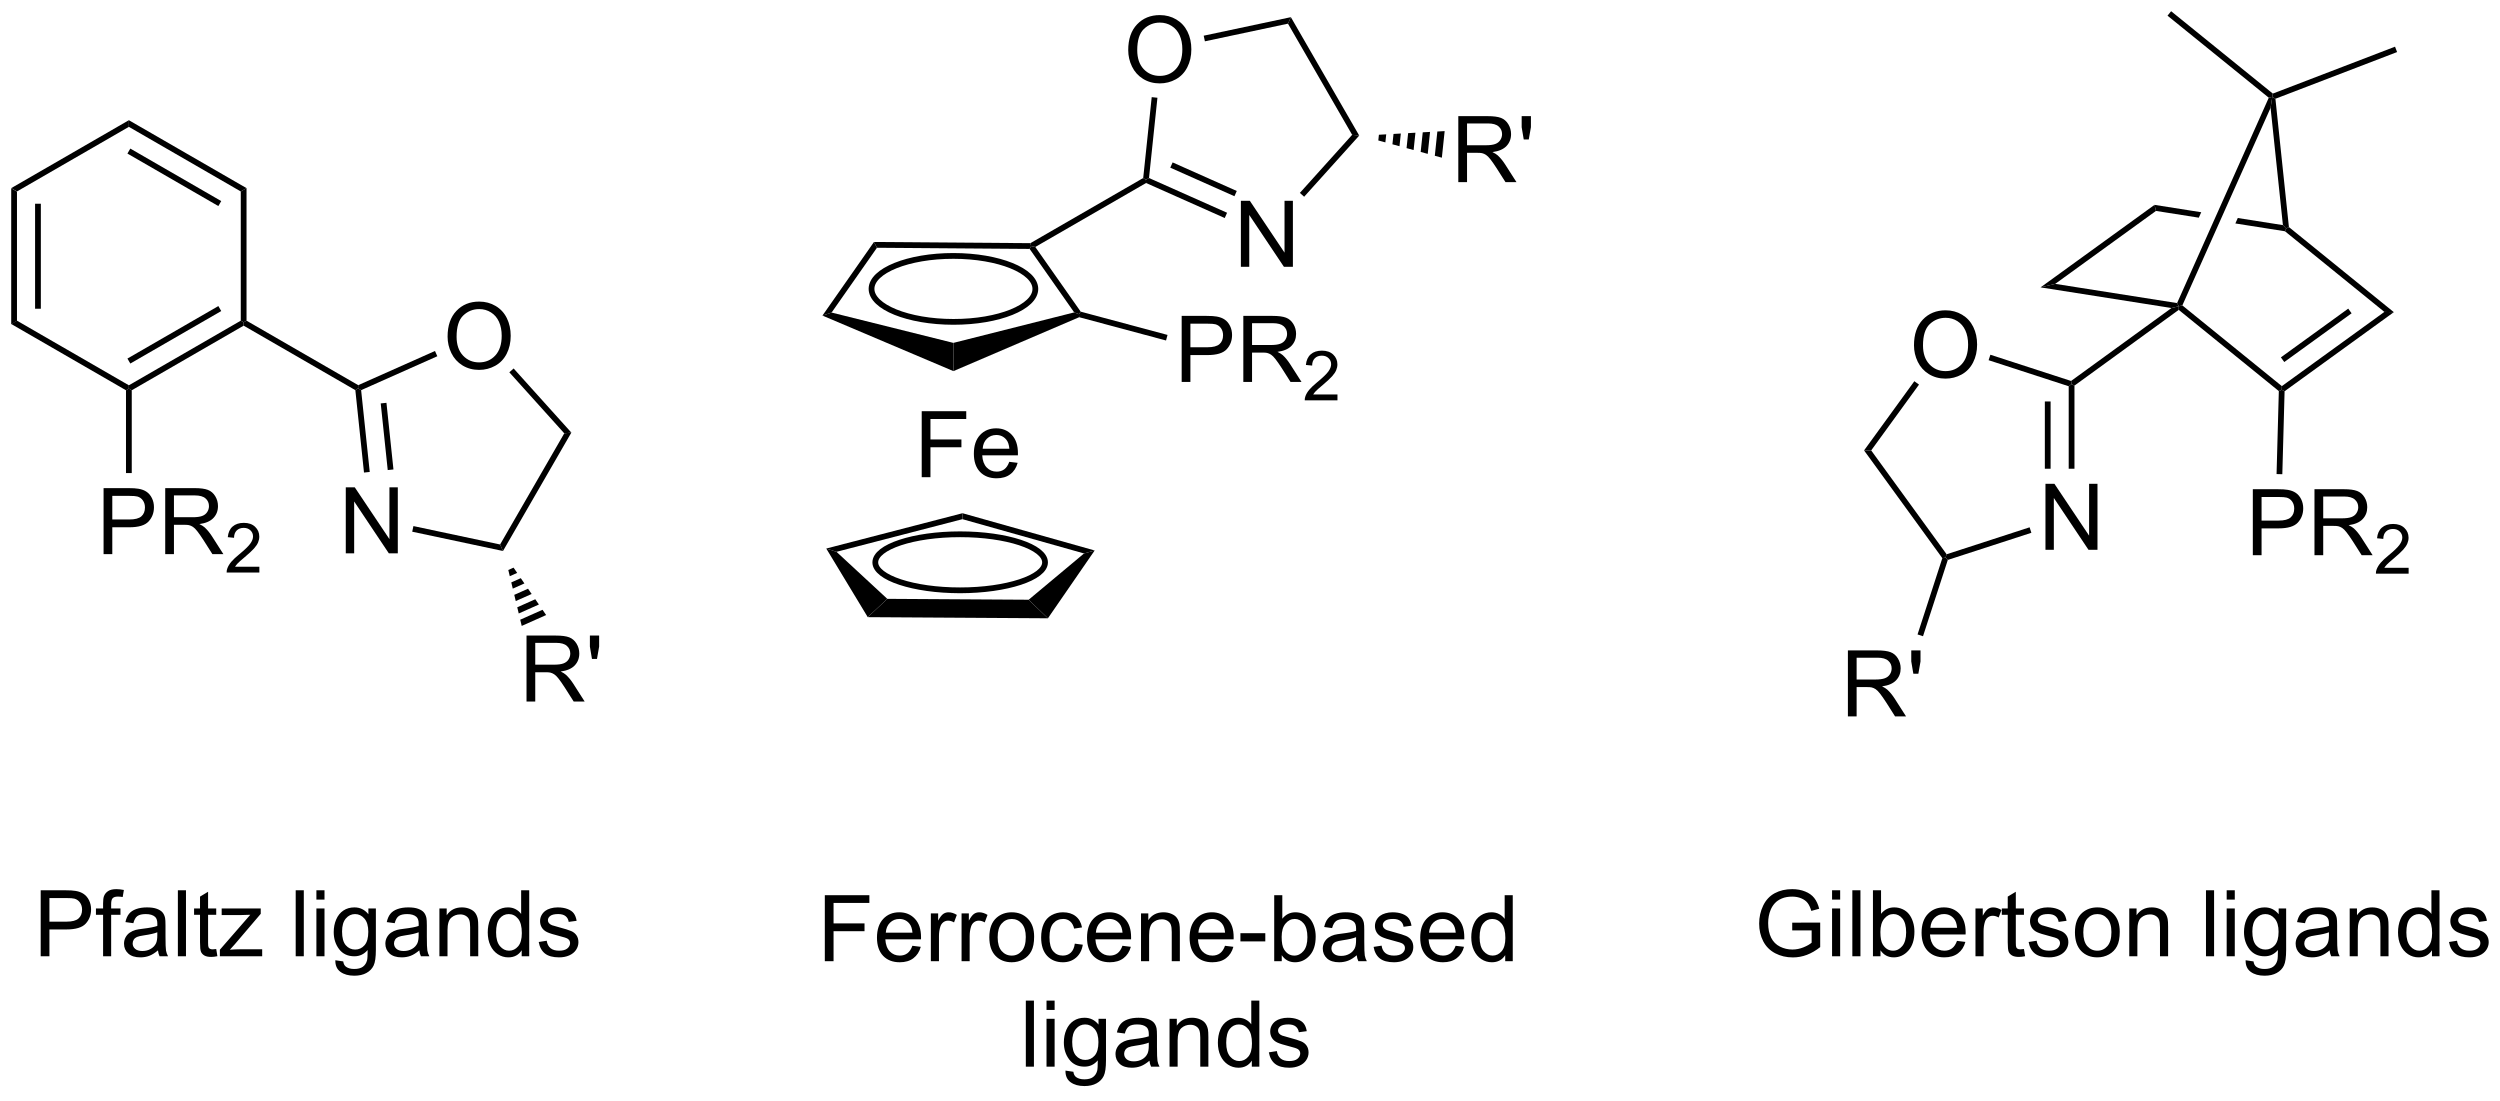 <?xml version="1.0" encoding="UTF-8"?>
<!DOCTYPE svg PUBLIC '-//W3C//DTD SVG 1.0//EN'
          'http://www.w3.org/TR/2001/REC-SVG-20010904/DTD/svg10.dtd'>
<svg stroke-dasharray="none" shape-rendering="auto" xmlns="http://www.w3.org/2000/svg" font-family="'Dialog'" text-rendering="auto" width="595" fill-opacity="1" color-interpolation="auto" color-rendering="auto" preserveAspectRatio="xMidYMid meet" font-size="12px" viewBox="0 0 595 262" fill="black" xmlns:xlink="http://www.w3.org/1999/xlink" stroke="black" image-rendering="auto" stroke-miterlimit="10" stroke-linecap="square" stroke-linejoin="miter" font-style="normal" stroke-width="1" height="262" stroke-dashoffset="0" font-weight="normal" stroke-opacity="1"
><!--Generated by the Batik Graphics2D SVG Generator--><defs id="genericDefs"
  /><g
  ><defs id="defs1"
    ><clipPath clipPathUnits="userSpaceOnUse" id="clipPath1"
      ><path d="M0.646 1.265 L223.757 1.265 L223.757 99.193 L0.646 99.193 L0.646 1.265 Z"
      /></clipPath
      ><clipPath clipPathUnits="userSpaceOnUse" id="clipPath2"
      ><path d="M-0.607 12.868 L-0.607 108.073 L216.302 108.073 L216.302 12.868 Z"
      /></clipPath
    ></defs
    ><g transform="scale(2.667,2.667) translate(-0.646,-1.265) matrix(1.029,0,0,1.029,1.27,-11.971)"
    ><path d="M0.366 29.191 L0.866 29.48 L0.866 40.691 L0.366 40.98 ZM2.436 30.53 L2.436 39.64 L2.936 39.64 L2.936 30.53 Z" stroke="none" clip-path="url(#clipPath2)"
    /></g
    ><g transform="matrix(2.743,0,0,2.743,1.664,-35.296)"
    ><path d="M0.366 40.98 L0.866 40.691 L10.575 46.297 L10.575 46.585 L10.325 46.73 Z" stroke="none" clip-path="url(#clipPath2)"
    /></g
    ><g transform="matrix(2.743,0,0,2.743,1.664,-35.296)"
    ><path d="M10.825 46.73 L10.575 46.585 L10.575 46.297 L20.284 40.691 L20.534 40.835 L20.534 41.124 ZM10.7 44.411 L18.589 39.857 L18.339 39.424 L10.45 43.978 Z" stroke="none" clip-path="url(#clipPath2)"
    /></g
    ><g transform="matrix(2.743,0,0,2.743,1.664,-35.296)"
    ><path d="M20.784 40.691 L20.534 40.835 L20.284 40.691 L20.284 29.48 L20.784 29.191 Z" stroke="none" clip-path="url(#clipPath2)"
    /></g
    ><g transform="matrix(2.743,0,0,2.743,1.664,-35.296)"
    ><path d="M20.784 29.191 L20.284 29.48 L10.575 23.874 L10.575 23.297 ZM18.589 30.314 L10.7 25.759 L10.45 26.192 L18.339 30.747 Z" stroke="none" clip-path="url(#clipPath2)"
    /></g
    ><g transform="matrix(2.743,0,0,2.743,1.664,-35.296)"
    ><path d="M10.575 23.297 L10.575 23.874 L0.866 29.48 L0.366 29.191 Z" stroke="none" clip-path="url(#clipPath2)"
    /></g
    ><g transform="matrix(2.743,0,0,2.743,1.664,-35.296)"
    ><path d="M20.534 41.124 L20.534 40.835 L20.784 40.691 L30.475 46.286 L30.46 46.566 L30.225 46.719 Z" stroke="none" clip-path="url(#clipPath2)"
    /></g
    ><g transform="matrix(2.743,0,0,2.743,1.664,-35.296)"
    ><path d="M8.38 60.947 L8.38 55.22 L10.541 55.22 Q11.111 55.22 11.411 55.275 Q11.833 55.345 12.117 55.543 Q12.403 55.738 12.578 56.095 Q12.752 56.449 12.752 56.876 Q12.752 57.605 12.286 58.113 Q11.822 58.618 10.606 58.618 L9.137 58.618 L9.137 60.947 L8.38 60.947 ZM9.137 57.941 L10.619 57.941 Q11.354 57.941 11.661 57.668 Q11.971 57.394 11.971 56.9 Q11.971 56.54 11.788 56.285 Q11.606 56.027 11.309 55.947 Q11.119 55.894 10.604 55.894 L9.137 55.894 L9.137 57.941 ZM13.729 60.947 L13.729 55.22 L16.268 55.22 Q17.033 55.22 17.432 55.374 Q17.83 55.527 18.067 55.918 Q18.307 56.309 18.307 56.782 Q18.307 57.392 17.911 57.811 Q17.518 58.228 16.692 58.34 Q16.994 58.486 17.15 58.626 Q17.481 58.931 17.778 59.387 L18.775 60.947 L17.822 60.947 L17.064 59.754 Q16.731 59.238 16.515 58.965 Q16.302 58.691 16.132 58.582 Q15.963 58.472 15.786 58.431 Q15.658 58.402 15.364 58.402 L14.486 58.402 L14.486 60.947 L13.729 60.947 ZM14.486 57.746 L16.114 57.746 Q16.635 57.746 16.927 57.639 Q17.221 57.532 17.372 57.295 Q17.525 57.059 17.525 56.782 Q17.525 56.376 17.229 56.116 Q16.934 55.853 16.299 55.853 L14.486 55.853 L14.486 57.746 Z" stroke="none" clip-path="url(#clipPath2)"
    /></g
    ><g transform="matrix(2.743,0,0,2.743,1.664,-35.296)"
    ><path d="M21.897 62.039 L21.897 62.547 L19.057 62.547 Q19.051 62.355 19.12 62.179 Q19.227 61.89 19.465 61.609 Q19.706 61.328 20.157 60.959 Q20.856 60.384 21.102 60.048 Q21.348 59.712 21.348 59.414 Q21.348 59.101 21.124 58.886 Q20.901 58.669 20.54 58.669 Q20.159 58.669 19.93 58.898 Q19.702 59.127 19.7 59.531 L19.157 59.476 Q19.213 58.869 19.577 58.552 Q19.94 58.234 20.551 58.234 Q21.171 58.234 21.53 58.578 Q21.891 58.919 21.891 59.425 Q21.891 59.683 21.786 59.933 Q21.68 60.181 21.434 60.457 Q21.19 60.732 20.622 61.212 Q20.147 61.611 20.012 61.754 Q19.878 61.896 19.79 62.039 L21.897 62.039 Z" stroke="none" clip-path="url(#clipPath2)"
    /></g
    ><g transform="matrix(2.743,0,0,2.743,1.664,-35.296)"
    ><path d="M10.325 46.73 L10.575 46.585 L10.825 46.73 L10.825 53.912 L10.325 53.912 Z" stroke="none" clip-path="url(#clipPath2)"
    /></g
    ><g transform="matrix(2.743,0,0,2.743,1.664,-35.296)"
    ><path d="M29.396 60.878 L29.396 55.151 L30.175 55.151 L33.183 59.646 L33.183 55.151 L33.909 55.151 L33.909 60.878 L33.131 60.878 L30.123 56.378 L30.123 60.878 L29.396 60.878 Z" stroke="none" clip-path="url(#clipPath2)"
    /></g
    ><g transform="matrix(2.743,0,0,2.743,1.664,-35.296)"
    ><path d="M38.229 42.074 Q38.229 40.647 38.994 39.843 Q39.76 39.035 40.971 39.035 Q41.763 39.035 42.398 39.416 Q43.036 39.793 43.369 40.47 Q43.705 41.147 43.705 42.007 Q43.705 42.879 43.354 43.566 Q43.002 44.254 42.356 44.608 Q41.713 44.962 40.966 44.962 Q40.158 44.962 39.52 44.572 Q38.885 44.178 38.557 43.504 Q38.229 42.827 38.229 42.074 ZM39.01 42.085 Q39.01 43.121 39.565 43.718 Q40.122 44.311 40.963 44.311 Q41.817 44.311 42.369 43.71 Q42.924 43.108 42.924 42.004 Q42.924 41.303 42.687 40.783 Q42.45 40.262 41.994 39.975 Q41.541 39.686 40.974 39.686 Q40.169 39.686 39.588 40.241 Q39.01 40.793 39.01 42.085 Z" stroke="none" clip-path="url(#clipPath2)"
    /></g
    ><g transform="matrix(2.743,0,0,2.743,1.664,-35.296)"
    ><path d="M30.225 46.719 L30.46 46.566 L30.727 46.72 L31.474 53.817 L30.976 53.87 ZM32.427 47.871 L33.035 53.653 L33.532 53.601 L32.924 47.819 Z" stroke="none" clip-path="url(#clipPath2)"
    /></g
    ><g transform="matrix(2.743,0,0,2.743,1.664,-35.296)"
    ><path d="M35.16 59.002 L35.264 58.513 L42.785 60.111 L43.036 60.676 Z" stroke="none" clip-path="url(#clipPath2)"
    /></g
    ><g transform="matrix(2.743,0,0,2.743,1.664,-35.296)"
    ><path d="M43.036 60.676 L42.785 60.111 L48.353 50.467 L48.968 50.402 Z" stroke="none" clip-path="url(#clipPath2)"
    /></g
    ><g transform="matrix(2.743,0,0,2.743,1.664,-35.296)"
    ><path d="M48.968 50.402 L48.353 50.467 L43.586 45.172 L43.958 44.838 Z" stroke="none" clip-path="url(#clipPath2)"
    /></g
    ><g transform="matrix(2.743,0,0,2.743,1.664,-35.296)"
    ><path d="M37.135 43.321 L37.338 43.777 L30.727 46.72 L30.46 46.566 L30.475 46.286 Z" stroke="none" clip-path="url(#clipPath2)"
    /></g
    ><g transform="matrix(2.743,0,0,2.743,1.664,-35.296)"
    ><path d="M45.078 73.739 L45.078 68.013 L47.617 68.013 Q48.382 68.013 48.781 68.166 Q49.179 68.32 49.416 68.711 Q49.656 69.101 49.656 69.575 Q49.656 70.185 49.26 70.604 Q48.867 71.021 48.041 71.132 Q48.343 71.278 48.499 71.419 Q48.83 71.724 49.127 72.179 L50.124 73.739 L49.171 73.739 L48.413 72.547 Q48.08 72.031 47.864 71.757 Q47.651 71.484 47.481 71.375 Q47.312 71.265 47.135 71.224 Q47.007 71.195 46.713 71.195 L45.835 71.195 L45.835 73.739 L45.078 73.739 ZM45.835 70.539 L47.463 70.539 Q47.984 70.539 48.276 70.432 Q48.57 70.325 48.721 70.088 Q48.874 69.851 48.874 69.575 Q48.874 69.169 48.578 68.909 Q48.283 68.646 47.648 68.646 L45.835 68.646 L45.835 70.539 ZM50.756 70.039 L50.576 68.969 L50.576 68.013 L51.378 68.013 L51.378 68.969 L51.191 70.039 L50.756 70.039 Z" stroke="none" clip-path="url(#clipPath2)"
    /></g
    ><g transform="matrix(2.743,0,0,2.743,1.664,-35.296)"
    ><path d="M43.953 62.119 L44.267 62.576 L43.625 62.862 L43.496 62.323 ZM44.581 63.033 L44.895 63.49 L43.884 63.941 L43.755 63.401 ZM45.209 63.948 L45.523 64.405 L44.143 65.019 L44.014 64.48 ZM45.838 64.862 L46.152 65.319 L44.402 66.098 L44.273 65.559 ZM46.466 65.776 L46.78 66.233 L44.661 67.177 L44.531 66.637 Z" stroke="none" clip-path="url(#clipPath2)"
    /></g
    ><g transform="matrix(2.743,0,0,2.743,1.664,-35.296)"
    ><path d="M2.924 95.841 L2.924 90.114 L5.085 90.114 Q5.655 90.114 5.955 90.169 Q6.377 90.239 6.661 90.437 Q6.947 90.633 7.122 90.989 Q7.296 91.344 7.296 91.771 Q7.296 92.5 6.83 93.008 Q6.366 93.513 5.15 93.513 L3.682 93.513 L3.682 95.841 L2.924 95.841 ZM3.682 92.836 L5.163 92.836 Q5.898 92.836 6.205 92.562 Q6.515 92.289 6.515 91.794 Q6.515 91.435 6.332 91.179 Q6.15 90.922 5.853 90.841 Q5.663 90.789 5.148 90.789 L3.682 90.789 L3.682 92.836 ZM8.338 95.841 L8.338 92.239 L7.718 92.239 L7.718 91.692 L8.338 91.692 L8.338 91.25 Q8.338 90.833 8.413 90.63 Q8.515 90.356 8.77 90.187 Q9.025 90.015 9.486 90.015 Q9.783 90.015 10.142 90.086 L10.038 90.7 Q9.819 90.661 9.624 90.661 Q9.304 90.661 9.171 90.799 Q9.038 90.935 9.038 91.31 L9.038 91.692 L9.846 91.692 L9.846 92.239 L9.038 92.239 L9.038 95.841 L8.338 95.841 ZM13.1 95.328 Q12.709 95.661 12.347 95.799 Q11.988 95.935 11.573 95.935 Q10.889 95.935 10.521 95.601 Q10.154 95.265 10.154 94.747 Q10.154 94.442 10.292 94.19 Q10.433 93.937 10.657 93.786 Q10.881 93.633 11.162 93.554 Q11.37 93.5 11.787 93.45 Q12.639 93.349 13.042 93.208 Q13.045 93.062 13.045 93.023 Q13.045 92.594 12.847 92.419 Q12.576 92.179 12.045 92.179 Q11.55 92.179 11.313 92.354 Q11.076 92.528 10.964 92.969 L10.277 92.875 Q10.37 92.435 10.584 92.164 Q10.8 91.89 11.206 91.745 Q11.613 91.599 12.146 91.599 Q12.678 91.599 13.008 91.724 Q13.342 91.849 13.498 92.039 Q13.654 92.226 13.717 92.515 Q13.753 92.695 13.753 93.164 L13.753 94.101 Q13.753 95.083 13.797 95.344 Q13.842 95.601 13.975 95.841 L13.24 95.841 Q13.131 95.622 13.1 95.328 ZM13.042 93.758 Q12.659 93.914 11.894 94.023 Q11.459 94.086 11.279 94.164 Q11.1 94.242 11.001 94.393 Q10.904 94.544 10.904 94.726 Q10.904 95.008 11.118 95.195 Q11.331 95.383 11.74 95.383 Q12.146 95.383 12.461 95.206 Q12.779 95.028 12.928 94.719 Q13.042 94.481 13.042 94.015 L13.042 93.758 ZM14.827 95.841 L14.827 90.114 L15.53 90.114 L15.53 95.841 L14.827 95.841 ZM18.154 95.211 L18.256 95.833 Q17.959 95.896 17.724 95.896 Q17.342 95.896 17.131 95.776 Q16.92 95.653 16.834 95.456 Q16.748 95.258 16.748 94.625 L16.748 92.239 L16.232 92.239 L16.232 91.692 L16.748 91.692 L16.748 90.664 L17.448 90.242 L17.448 91.692 L18.154 91.692 L18.154 92.239 L17.448 92.239 L17.448 94.664 Q17.448 94.966 17.485 95.052 Q17.521 95.138 17.605 95.19 Q17.691 95.239 17.847 95.239 Q17.964 95.239 18.154 95.211 ZM18.471 95.841 L18.471 95.271 L21.111 92.239 Q20.663 92.263 20.32 92.263 L18.627 92.263 L18.627 91.692 L22.017 91.692 L22.017 92.156 L19.773 94.789 L19.338 95.271 Q19.812 95.234 20.226 95.234 L22.142 95.234 L22.142 95.841 L18.471 95.841 ZM25.05 95.841 L25.05 90.114 L25.753 90.114 L25.753 95.841 L25.05 95.841 ZM26.846 90.922 L26.846 90.114 L27.549 90.114 L27.549 90.922 L26.846 90.922 ZM26.846 95.841 L26.846 91.692 L27.549 91.692 L27.549 95.841 L26.846 95.841 ZM28.49 96.185 L29.175 96.286 Q29.217 96.604 29.412 96.747 Q29.675 96.942 30.128 96.942 Q30.615 96.942 30.881 96.747 Q31.146 96.552 31.24 96.2 Q31.295 95.987 31.292 95.297 Q30.831 95.841 30.144 95.841 Q29.287 95.841 28.818 95.224 Q28.349 94.606 28.349 93.742 Q28.349 93.148 28.563 92.648 Q28.779 92.146 29.188 91.872 Q29.597 91.599 30.146 91.599 Q30.881 91.599 31.357 92.192 L31.357 91.692 L32.006 91.692 L32.006 95.278 Q32.006 96.247 31.808 96.651 Q31.613 97.057 31.183 97.291 Q30.756 97.526 30.131 97.526 Q29.389 97.526 28.93 97.19 Q28.474 96.856 28.49 96.185 ZM29.073 93.692 Q29.073 94.508 29.396 94.883 Q29.722 95.258 30.209 95.258 Q30.693 95.258 31.021 94.885 Q31.349 94.513 31.349 93.716 Q31.349 92.953 31.011 92.567 Q30.675 92.179 30.198 92.179 Q29.73 92.179 29.402 92.562 Q29.073 92.942 29.073 93.692 ZM35.775 95.328 Q35.385 95.661 35.023 95.799 Q34.663 95.935 34.249 95.935 Q33.564 95.935 33.197 95.601 Q32.83 95.265 32.83 94.747 Q32.83 94.442 32.968 94.19 Q33.109 93.937 33.333 93.786 Q33.556 93.633 33.838 93.554 Q34.046 93.5 34.463 93.45 Q35.314 93.349 35.718 93.208 Q35.721 93.062 35.721 93.023 Q35.721 92.594 35.523 92.419 Q35.252 92.179 34.721 92.179 Q34.226 92.179 33.989 92.354 Q33.752 92.528 33.64 92.969 L32.952 92.875 Q33.046 92.435 33.26 92.164 Q33.476 91.89 33.882 91.745 Q34.288 91.599 34.822 91.599 Q35.353 91.599 35.684 91.724 Q36.017 91.849 36.174 92.039 Q36.33 92.226 36.392 92.515 Q36.429 92.695 36.429 93.164 L36.429 94.101 Q36.429 95.083 36.473 95.344 Q36.517 95.601 36.65 95.841 L35.916 95.841 Q35.806 95.622 35.775 95.328 ZM35.718 93.758 Q35.335 93.914 34.569 94.023 Q34.135 94.086 33.955 94.164 Q33.775 94.242 33.676 94.393 Q33.58 94.544 33.58 94.726 Q33.58 95.008 33.794 95.195 Q34.007 95.383 34.416 95.383 Q34.822 95.383 35.137 95.206 Q35.455 95.028 35.603 94.719 Q35.718 94.481 35.718 94.015 L35.718 93.758 ZM37.519 95.841 L37.519 91.692 L38.152 91.692 L38.152 92.281 Q38.607 91.599 39.472 91.599 Q39.847 91.599 40.159 91.734 Q40.474 91.867 40.631 92.086 Q40.787 92.304 40.849 92.606 Q40.889 92.802 40.889 93.289 L40.889 95.841 L40.185 95.841 L40.185 93.317 Q40.185 92.888 40.102 92.674 Q40.021 92.461 39.813 92.336 Q39.605 92.208 39.323 92.208 Q38.873 92.208 38.547 92.495 Q38.222 92.778 38.222 93.575 L38.222 95.841 L37.519 95.841 ZM44.658 95.841 L44.658 95.317 Q44.265 95.935 43.499 95.935 Q43.002 95.935 42.585 95.661 Q42.171 95.388 41.942 94.898 Q41.713 94.406 41.713 93.771 Q41.713 93.148 41.919 92.643 Q42.127 92.138 42.541 91.87 Q42.955 91.599 43.468 91.599 Q43.843 91.599 44.135 91.758 Q44.429 91.914 44.611 92.169 L44.611 90.114 L45.312 90.114 L45.312 95.841 L44.658 95.841 ZM42.437 93.771 Q42.437 94.567 42.773 94.963 Q43.109 95.356 43.564 95.356 Q44.025 95.356 44.348 94.979 Q44.671 94.601 44.671 93.828 Q44.671 92.976 44.343 92.578 Q44.015 92.179 43.533 92.179 Q43.064 92.179 42.749 92.562 Q42.437 92.945 42.437 93.771 ZM46.136 94.601 L46.831 94.492 Q46.889 94.911 47.157 95.135 Q47.425 95.356 47.904 95.356 Q48.389 95.356 48.623 95.159 Q48.857 94.961 48.857 94.695 Q48.857 94.458 48.652 94.32 Q48.506 94.226 47.933 94.083 Q47.159 93.888 46.86 93.745 Q46.56 93.601 46.407 93.351 Q46.253 93.099 46.253 92.794 Q46.253 92.515 46.378 92.281 Q46.506 92.044 46.724 91.888 Q46.889 91.765 47.172 91.682 Q47.456 91.599 47.779 91.599 Q48.269 91.599 48.636 91.739 Q49.006 91.88 49.18 92.12 Q49.357 92.359 49.425 92.763 L48.737 92.856 Q48.691 92.536 48.464 92.356 Q48.24 92.177 47.831 92.177 Q47.347 92.177 47.139 92.338 Q46.933 92.497 46.933 92.711 Q46.933 92.849 47.019 92.958 Q47.105 93.07 47.287 93.146 Q47.394 93.185 47.909 93.325 Q48.654 93.523 48.948 93.651 Q49.245 93.778 49.412 94.021 Q49.581 94.263 49.581 94.622 Q49.581 94.974 49.376 95.284 Q49.17 95.594 48.782 95.765 Q48.396 95.935 47.909 95.935 Q47.099 95.935 46.675 95.599 Q46.253 95.263 46.136 94.601 Z" stroke="none" clip-path="url(#clipPath2)"
    /></g
    ><g transform="matrix(2.743,0,0,2.743,1.664,-35.296)"
    ><path d="M75.225 33.863 L75.484 34.365 L71.548 39.987 L70.754 40.25 Z" stroke="none" clip-path="url(#clipPath2)"
    /></g
    ><g transform="matrix(2.743,0,0,2.743,1.664,-35.296)"
    ><path d="M70.754 40.25 L71.548 39.987 L82.114 42.619 L82.118 45.068 Z" stroke="none" clip-path="url(#clipPath2)"
    /></g
    ><g transform="matrix(2.743,0,0,2.743,1.664,-35.296)"
    ><path d="M82.118 45.068 L82.114 42.619 L92.597 39.974 L93.01 40.127 L93.028 40.391 Z" stroke="none" clip-path="url(#clipPath2)"
    /></g
    ><g transform="matrix(2.743,0,0,2.743,1.664,-35.296)"
    ><path d="M93.162 39.909 L93.01 40.127 L92.597 39.974 L88.73 34.466 L88.861 34.217 L89.222 34.297 Z" stroke="none" clip-path="url(#clipPath2)"
    /></g
    ><g transform="matrix(2.743,0,0,2.743,1.664,-35.296)"
    ><path d="M75.484 34.365 L75.225 33.863 L88.795 33.966 L88.861 34.217 L88.73 34.466 Z" stroke="none" clip-path="url(#clipPath2)"
    /></g
    ><g stroke-width="0.5" transform="matrix(2.743,0,0,2.743,1.664,-35.296)"
    ><path fill="none" d="M82.118 40.796 C86.056 40.799 89.226 39.509 89.227 37.94 C89.228 36.371 86.061 35.076 82.123 35.073 C78.184 35.07 75.014 36.36 75.013 37.929 C75.012 39.498 78.18 40.793 82.118 40.796" clip-path="url(#clipPath2)"
    /></g
    ><g transform="matrix(2.743,0,0,2.743,1.664,-35.296)"
    ><path d="M71.084 60.461 L71.972 60.747 L76.38 64.827 L74.686 66.416 Z" stroke="none" clip-path="url(#clipPath2)"
    /></g
    ><g transform="matrix(2.743,0,0,2.743,1.664,-35.296)"
    ><path d="M74.686 66.416 L76.38 64.827 L88.646 64.904 L90.316 66.514 Z" stroke="none" clip-path="url(#clipPath2)"
    /></g
    ><g transform="matrix(2.743,0,0,2.743,1.664,-35.296)"
    ><path d="M90.316 66.514 L88.646 64.904 L93.451 60.889 L94.374 60.63 Z" stroke="none" clip-path="url(#clipPath2)"
    /></g
    ><g transform="matrix(2.743,0,0,2.743,1.664,-35.296)"
    ><path d="M94.374 60.63 L93.451 60.889 L82.901 57.915 L82.906 57.397 Z" stroke="none" clip-path="url(#clipPath2)"
    /></g
    ><g transform="matrix(2.743,0,0,2.743,1.664,-35.296)"
    ><path d="M71.972 60.747 L71.084 60.461 L82.906 57.397 L82.901 57.915 Z" stroke="none" clip-path="url(#clipPath2)"
    /></g
    ><g stroke-width="0.5" transform="matrix(2.743,0,0,2.743,1.664,-35.296)"
    ><path fill="none" d="M82.695 64.088 C86.739 64.088 90.068 62.99 90.068 61.665 C90.068 60.323 86.739 59.225 82.695 59.225 C78.651 59.225 75.339 60.323 75.339 61.665 C75.339 62.99 78.651 64.088 82.695 64.088" clip-path="url(#clipPath2)"
    /></g
    ><g transform="matrix(2.743,0,0,2.743,1.664,-35.296)"
    ><path d="M79.367 54.274 L79.367 48.548 L83.231 48.548 L83.231 49.222 L80.125 49.222 L80.125 50.996 L82.812 50.996 L82.812 51.673 L80.125 51.673 L80.125 54.274 L79.367 54.274 ZM86.965 52.938 L87.691 53.027 Q87.519 53.665 87.053 54.016 Q86.59 54.368 85.868 54.368 Q84.957 54.368 84.423 53.808 Q83.892 53.246 83.892 52.235 Q83.892 51.188 84.431 50.61 Q84.97 50.032 85.829 50.032 Q86.66 50.032 87.186 50.6 Q87.715 51.165 87.715 52.191 Q87.715 52.253 87.712 52.378 L84.618 52.378 Q84.657 53.063 85.004 53.428 Q85.353 53.79 85.871 53.79 Q86.259 53.79 86.532 53.587 Q86.806 53.384 86.965 52.938 ZM84.657 51.8 L86.972 51.8 Q86.925 51.277 86.707 51.016 Q86.371 50.61 85.837 50.61 Q85.353 50.61 85.022 50.936 Q84.691 51.259 84.657 51.8 Z" stroke="none" clip-path="url(#clipPath2)"
    /></g
    ><g transform="matrix(2.743,0,0,2.743,1.664,-35.296)"
    ><path d="M101.923 46.004 L101.923 40.277 L104.084 40.277 Q104.654 40.277 104.954 40.332 Q105.376 40.402 105.66 40.6 Q105.946 40.795 106.121 41.152 Q106.295 41.506 106.295 41.933 Q106.295 42.663 105.829 43.17 Q105.365 43.676 104.149 43.676 L102.68 43.676 L102.68 46.004 L101.923 46.004 ZM102.68 42.998 L104.162 42.998 Q104.897 42.998 105.204 42.725 Q105.514 42.452 105.514 41.957 Q105.514 41.597 105.332 41.342 Q105.149 41.084 104.852 41.004 Q104.662 40.952 104.147 40.952 L102.68 40.952 L102.68 42.998 ZM107.272 46.004 L107.272 40.277 L109.811 40.277 Q110.576 40.277 110.975 40.431 Q111.373 40.584 111.61 40.975 Q111.85 41.366 111.85 41.84 Q111.85 42.449 111.454 42.868 Q111.061 43.285 110.235 43.397 Q110.537 43.543 110.694 43.683 Q111.024 43.988 111.321 44.444 L112.319 46.004 L111.365 46.004 L110.608 44.811 Q110.274 44.295 110.058 44.022 Q109.845 43.748 109.675 43.639 Q109.506 43.53 109.329 43.488 Q109.201 43.459 108.907 43.459 L108.029 43.459 L108.029 46.004 L107.272 46.004 ZM108.029 42.803 L109.657 42.803 Q110.178 42.803 110.47 42.696 Q110.764 42.59 110.915 42.353 Q111.069 42.116 111.069 41.84 Q111.069 41.433 110.772 41.173 Q110.477 40.91 109.842 40.91 L108.029 40.91 L108.029 42.803 Z" stroke="none" clip-path="url(#clipPath2)"
    /></g
    ><g transform="matrix(2.743,0,0,2.743,1.664,-35.296)"
    ><path d="M115.44 47.096 L115.44 47.604 L112.6 47.604 Q112.595 47.412 112.663 47.236 Q112.77 46.947 113.009 46.666 Q113.249 46.385 113.7 46.016 Q114.399 45.442 114.645 45.106 Q114.891 44.77 114.891 44.471 Q114.891 44.158 114.667 43.944 Q114.444 43.727 114.083 43.727 Q113.702 43.727 113.474 43.955 Q113.245 44.184 113.243 44.588 L112.7 44.533 Q112.757 43.926 113.12 43.61 Q113.483 43.291 114.095 43.291 Q114.714 43.291 115.073 43.635 Q115.434 43.977 115.434 44.483 Q115.434 44.74 115.329 44.99 Q115.224 45.239 114.977 45.514 Q114.733 45.789 114.165 46.27 Q113.69 46.668 113.555 46.811 Q113.421 46.953 113.333 47.096 L115.44 47.096 Z" stroke="none" clip-path="url(#clipPath2)"
    /></g
    ><g transform="matrix(2.743,0,0,2.743,1.664,-35.296)"
    ><path d="M93.028 40.391 L93.01 40.127 L93.162 39.909 L100.695 41.928 L100.566 42.411 Z" stroke="none" clip-path="url(#clipPath2)"
    /></g
    ><g transform="matrix(2.743,0,0,2.743,1.664,-35.296)"
    ><path d="M89.222 34.297 L88.861 34.217 L88.795 33.966 L98.585 28.314 L98.82 28.467 L98.835 28.747 Z" stroke="none" clip-path="url(#clipPath2)"
    /></g
    ><g transform="matrix(2.743,0,0,2.743,1.664,-35.296)"
    ><path d="M107.06 36.019 L107.06 30.293 L107.839 30.293 L110.847 34.788 L110.847 30.293 L111.573 30.293 L111.573 36.019 L110.795 36.019 L107.787 31.519 L107.787 36.019 L107.06 36.019 Z" stroke="none" clip-path="url(#clipPath2)"
    /></g
    ><g transform="matrix(2.743,0,0,2.743,1.664,-35.296)"
    ><path d="M97.285 17.216 Q97.285 15.789 98.051 14.984 Q98.817 14.177 100.028 14.177 Q100.819 14.177 101.455 14.557 Q102.093 14.935 102.426 15.612 Q102.762 16.289 102.762 17.148 Q102.762 18.02 102.41 18.708 Q102.059 19.395 101.413 19.75 Q100.77 20.104 100.022 20.104 Q99.215 20.104 98.577 19.713 Q97.942 19.32 97.614 18.645 Q97.285 17.968 97.285 17.216 ZM98.067 17.226 Q98.067 18.263 98.621 18.859 Q99.179 19.453 100.02 19.453 Q100.874 19.453 101.426 18.851 Q101.981 18.25 101.981 17.145 Q101.981 16.445 101.744 15.924 Q101.507 15.403 101.051 15.117 Q100.598 14.828 100.03 14.828 Q99.225 14.828 98.645 15.383 Q98.067 15.935 98.067 17.226 Z" stroke="none" clip-path="url(#clipPath2)"
    /></g
    ><g transform="matrix(2.743,0,0,2.743,1.664,-35.296)"
    ><path d="M98.835 28.747 L98.82 28.467 L99.088 28.312 L105.862 31.328 L105.659 31.785 ZM100.934 27.416 L106.501 29.894 L106.704 29.438 L101.138 26.959 Z" stroke="none" clip-path="url(#clipPath2)"
    /></g
    ><g transform="matrix(2.743,0,0,2.743,1.664,-35.296)"
    ><path d="M112.549 29.939 L112.177 29.605 L116.714 24.566 L117.328 24.631 Z" stroke="none" clip-path="url(#clipPath2)"
    /></g
    ><g transform="matrix(2.743,0,0,2.743,1.664,-35.296)"
    ><path d="M117.328 24.631 L116.714 24.566 L111.145 14.921 L111.397 14.357 Z" stroke="none" clip-path="url(#clipPath2)"
    /></g
    ><g transform="matrix(2.743,0,0,2.743,1.664,-35.296)"
    ><path d="M111.397 14.357 L111.145 14.921 L103.938 16.453 L103.834 15.964 Z" stroke="none" clip-path="url(#clipPath2)"
    /></g
    ><g transform="matrix(2.743,0,0,2.743,1.664,-35.296)"
    ><path d="M99.323 21.297 L99.82 21.349 L99.088 28.312 L98.82 28.467 L98.585 28.314 Z" stroke="none" clip-path="url(#clipPath2)"
    /></g
    ><g transform="matrix(2.743,0,0,2.743,1.664,-35.296)"
    ><path d="M125.925 28.671 L125.925 22.945 L128.464 22.945 Q129.23 22.945 129.628 23.098 Q130.026 23.252 130.263 23.643 Q130.503 24.033 130.503 24.507 Q130.503 25.117 130.107 25.536 Q129.714 25.953 128.888 26.064 Q129.19 26.21 129.347 26.351 Q129.677 26.656 129.974 27.111 L130.972 28.671 L130.019 28.671 L129.261 27.479 Q128.927 26.963 128.711 26.689 Q128.498 26.416 128.328 26.307 Q128.159 26.197 127.982 26.156 Q127.855 26.127 127.56 26.127 L126.683 26.127 L126.683 28.671 L125.925 28.671 ZM126.683 25.471 L128.31 25.471 Q128.831 25.471 129.123 25.364 Q129.417 25.257 129.568 25.02 Q129.722 24.783 129.722 24.507 Q129.722 24.101 129.425 23.841 Q129.131 23.578 128.495 23.578 L126.683 23.578 L126.683 25.471 ZM131.603 24.971 L131.423 23.901 L131.423 22.945 L132.226 22.945 L132.226 23.901 L132.038 24.971 L131.603 24.971 Z" stroke="none" clip-path="url(#clipPath2)"
    /></g
    ><g transform="matrix(2.743,0,0,2.743,1.664,-35.296)"
    ><path d="M119.036 24.559 L119.67 24.524 L119.597 25.222 L118.984 25.056 ZM120.304 24.489 L120.938 24.453 L120.822 25.554 L120.209 25.388 ZM121.572 24.419 L122.205 24.383 L122.047 25.886 L121.435 25.72 ZM122.839 24.348 L123.473 24.313 L123.273 26.218 L122.66 26.052 ZM124.107 24.278 L124.741 24.243 L124.498 26.55 L123.886 26.384 Z" stroke="none" clip-path="url(#clipPath2)"
    /></g
    ><g transform="matrix(2.743,0,0,2.743,1.664,-35.296)"
    ><path d="M70.96 96.266 L70.96 90.539 L74.825 90.539 L74.825 91.214 L71.718 91.214 L71.718 92.987 L74.405 92.987 L74.405 93.664 L71.718 93.664 L71.718 96.266 L70.96 96.266 ZM78.558 94.93 L79.284 95.019 Q79.112 95.656 78.646 96.008 Q78.183 96.36 77.461 96.36 Q76.55 96.36 76.016 95.8 Q75.485 95.237 75.485 94.227 Q75.485 93.18 76.024 92.602 Q76.563 92.024 77.422 92.024 Q78.253 92.024 78.779 92.591 Q79.308 93.156 79.308 94.183 Q79.308 94.245 79.305 94.37 L76.211 94.37 Q76.25 95.055 76.597 95.419 Q76.946 95.781 77.464 95.781 Q77.852 95.781 78.125 95.578 Q78.399 95.375 78.558 94.93 ZM76.25 93.792 L78.565 93.792 Q78.519 93.269 78.3 93.008 Q77.964 92.602 77.43 92.602 Q76.946 92.602 76.615 92.927 Q76.284 93.25 76.25 93.792 ZM80.16 96.266 L80.16 92.118 L80.793 92.118 L80.793 92.745 Q81.035 92.305 81.239 92.164 Q81.444 92.024 81.692 92.024 Q82.046 92.024 82.413 92.25 L82.171 92.901 Q81.913 92.75 81.655 92.75 Q81.426 92.75 81.241 92.888 Q81.059 93.026 80.981 93.274 Q80.864 93.649 80.864 94.094 L80.864 96.266 L80.16 96.266 ZM82.825 96.266 L82.825 92.118 L83.457 92.118 L83.457 92.745 Q83.7 92.305 83.903 92.164 Q84.108 92.024 84.356 92.024 Q84.71 92.024 85.077 92.25 L84.835 92.901 Q84.577 92.75 84.319 92.75 Q84.09 92.75 83.905 92.888 Q83.723 93.026 83.645 93.274 Q83.528 93.649 83.528 94.094 L83.528 96.266 L82.825 96.266 ZM85.233 94.19 Q85.233 93.039 85.874 92.485 Q86.41 92.024 87.179 92.024 Q88.035 92.024 88.577 92.584 Q89.121 93.144 89.121 94.133 Q89.121 94.933 88.879 95.394 Q88.64 95.852 88.181 96.107 Q87.723 96.36 87.179 96.36 Q86.309 96.36 85.77 95.802 Q85.233 95.243 85.233 94.19 ZM85.957 94.19 Q85.957 94.987 86.304 95.386 Q86.653 95.781 87.179 95.781 Q87.702 95.781 88.049 95.383 Q88.397 94.985 88.397 94.167 Q88.397 93.399 88.049 93.003 Q87.7 92.604 87.179 92.604 Q86.653 92.604 86.304 93 Q85.957 93.394 85.957 94.19 ZM92.651 94.745 L93.344 94.836 Q93.23 95.55 92.763 95.956 Q92.297 96.36 91.618 96.36 Q90.766 96.36 90.248 95.802 Q89.73 95.245 89.73 94.206 Q89.73 93.534 89.951 93.031 Q90.175 92.526 90.63 92.276 Q91.086 92.024 91.62 92.024 Q92.297 92.024 92.727 92.365 Q93.157 92.706 93.276 93.336 L92.594 93.44 Q92.495 93.024 92.248 92.813 Q92 92.602 91.649 92.602 Q91.118 92.602 90.784 92.982 Q90.453 93.362 90.453 94.188 Q90.453 95.024 90.774 95.404 Q91.094 95.781 91.61 95.781 Q92.024 95.781 92.3 95.529 Q92.578 95.274 92.651 94.745 ZM96.784 94.93 L97.511 95.019 Q97.339 95.656 96.873 96.008 Q96.409 96.36 95.688 96.36 Q94.776 96.36 94.243 95.8 Q93.711 95.237 93.711 94.227 Q93.711 93.18 94.25 92.602 Q94.789 92.024 95.649 92.024 Q96.48 92.024 97.005 92.591 Q97.534 93.156 97.534 94.183 Q97.534 94.245 97.532 94.37 L94.438 94.37 Q94.477 95.055 94.823 95.419 Q95.172 95.781 95.69 95.781 Q96.078 95.781 96.352 95.578 Q96.625 95.375 96.784 94.93 ZM94.477 93.792 L96.792 93.792 Q96.745 93.269 96.526 93.008 Q96.19 92.602 95.657 92.602 Q95.172 92.602 94.841 92.927 Q94.511 93.25 94.477 93.792 ZM98.395 96.266 L98.395 92.118 L99.028 92.118 L99.028 92.706 Q99.483 92.024 100.348 92.024 Q100.723 92.024 101.035 92.159 Q101.351 92.292 101.507 92.511 Q101.663 92.729 101.726 93.031 Q101.765 93.227 101.765 93.714 L101.765 96.266 L101.061 96.266 L101.061 93.743 Q101.061 93.313 100.978 93.099 Q100.897 92.886 100.689 92.761 Q100.481 92.633 100.2 92.633 Q99.749 92.633 99.424 92.919 Q99.098 93.203 99.098 94 L99.098 96.266 L98.395 96.266 ZM105.683 94.93 L106.409 95.019 Q106.237 95.656 105.771 96.008 Q105.308 96.36 104.586 96.36 Q103.675 96.36 103.141 95.8 Q102.61 95.237 102.61 94.227 Q102.61 93.18 103.149 92.602 Q103.688 92.024 104.547 92.024 Q105.378 92.024 105.904 92.591 Q106.433 93.156 106.433 94.183 Q106.433 94.245 106.43 94.37 L103.336 94.37 Q103.375 95.055 103.722 95.419 Q104.071 95.781 104.589 95.781 Q104.977 95.781 105.25 95.578 Q105.524 95.375 105.683 94.93 ZM103.375 93.792 L105.69 93.792 Q105.644 93.269 105.425 93.008 Q105.089 92.602 104.555 92.602 Q104.071 92.602 103.74 92.927 Q103.409 93.25 103.375 93.792 ZM107.02 94.547 L107.02 93.839 L109.179 93.839 L109.179 94.547 L107.02 94.547 ZM110.606 96.266 L109.952 96.266 L109.952 90.539 L110.655 90.539 L110.655 92.581 Q111.101 92.024 111.793 92.024 Q112.176 92.024 112.517 92.177 Q112.858 92.331 113.08 92.612 Q113.301 92.891 113.426 93.287 Q113.551 93.68 113.551 94.128 Q113.551 95.196 113.022 95.779 Q112.496 96.36 111.757 96.36 Q111.022 96.36 110.606 95.745 L110.606 96.266 ZM110.598 94.159 Q110.598 94.906 110.801 95.237 Q111.132 95.781 111.7 95.781 Q112.16 95.781 112.496 95.38 Q112.832 94.979 112.832 94.188 Q112.832 93.375 112.509 92.99 Q112.186 92.602 111.731 92.602 Q111.27 92.602 110.934 93.003 Q110.598 93.401 110.598 94.159 ZM117.112 95.753 Q116.722 96.086 116.36 96.224 Q116 96.36 115.586 96.36 Q114.901 96.36 114.534 96.026 Q114.167 95.69 114.167 95.172 Q114.167 94.868 114.305 94.615 Q114.446 94.362 114.67 94.211 Q114.894 94.058 115.175 93.979 Q115.383 93.925 115.8 93.875 Q116.651 93.774 117.055 93.633 Q117.058 93.487 117.058 93.448 Q117.058 93.019 116.86 92.844 Q116.589 92.604 116.058 92.604 Q115.563 92.604 115.326 92.779 Q115.089 92.953 114.977 93.394 L114.289 93.3 Q114.383 92.86 114.597 92.589 Q114.813 92.315 115.219 92.169 Q115.625 92.024 116.159 92.024 Q116.69 92.024 117.021 92.149 Q117.355 92.274 117.511 92.464 Q117.667 92.651 117.73 92.94 Q117.766 93.12 117.766 93.589 L117.766 94.526 Q117.766 95.508 117.81 95.769 Q117.855 96.026 117.987 96.266 L117.253 96.266 Q117.144 96.047 117.112 95.753 ZM117.055 94.183 Q116.672 94.339 115.907 94.448 Q115.472 94.511 115.292 94.589 Q115.112 94.667 115.013 94.818 Q114.917 94.969 114.917 95.151 Q114.917 95.433 115.13 95.62 Q115.344 95.808 115.753 95.808 Q116.159 95.808 116.474 95.63 Q116.792 95.453 116.94 95.144 Q117.055 94.906 117.055 94.44 L117.055 94.183 ZM118.575 95.026 L119.27 94.917 Q119.327 95.336 119.595 95.56 Q119.864 95.781 120.343 95.781 Q120.827 95.781 121.061 95.584 Q121.296 95.386 121.296 95.12 Q121.296 94.883 121.09 94.745 Q120.944 94.651 120.371 94.508 Q119.598 94.313 119.299 94.169 Q118.999 94.026 118.845 93.776 Q118.692 93.524 118.692 93.219 Q118.692 92.94 118.817 92.706 Q118.944 92.469 119.163 92.313 Q119.327 92.19 119.611 92.107 Q119.895 92.024 120.218 92.024 Q120.707 92.024 121.075 92.164 Q121.444 92.305 121.619 92.544 Q121.796 92.784 121.864 93.188 L121.176 93.281 Q121.129 92.961 120.903 92.781 Q120.679 92.602 120.27 92.602 Q119.785 92.602 119.577 92.763 Q119.371 92.922 119.371 93.136 Q119.371 93.274 119.457 93.383 Q119.543 93.495 119.726 93.571 Q119.832 93.61 120.348 93.75 Q121.093 93.948 121.387 94.076 Q121.684 94.203 121.851 94.446 Q122.02 94.688 122.02 95.047 Q122.02 95.399 121.814 95.709 Q121.608 96.019 121.22 96.19 Q120.835 96.36 120.348 96.36 Q119.538 96.36 119.114 96.024 Q118.692 95.688 118.575 95.026 ZM125.694 94.93 L126.421 95.019 Q126.249 95.656 125.783 96.008 Q125.319 96.36 124.598 96.36 Q123.686 96.36 123.153 95.8 Q122.621 95.237 122.621 94.227 Q122.621 93.18 123.16 92.602 Q123.7 92.024 124.559 92.024 Q125.39 92.024 125.916 92.591 Q126.444 93.156 126.444 94.183 Q126.444 94.245 126.442 94.37 L123.348 94.37 Q123.387 95.055 123.733 95.419 Q124.082 95.781 124.601 95.781 Q124.989 95.781 125.262 95.578 Q125.535 95.375 125.694 94.93 ZM123.387 93.792 L125.702 93.792 Q125.655 93.269 125.436 93.008 Q125.101 92.602 124.567 92.602 Q124.082 92.602 123.752 92.927 Q123.421 93.25 123.387 93.792 ZM129.995 96.266 L129.995 95.743 Q129.602 96.36 128.836 96.36 Q128.339 96.36 127.922 96.086 Q127.508 95.813 127.279 95.323 Q127.05 94.831 127.05 94.196 Q127.05 93.573 127.255 93.068 Q127.464 92.563 127.878 92.294 Q128.292 92.024 128.805 92.024 Q129.18 92.024 129.472 92.183 Q129.766 92.339 129.948 92.594 L129.948 90.539 L130.649 90.539 L130.649 96.266 L129.995 96.266 ZM127.774 94.196 Q127.774 94.993 128.11 95.388 Q128.446 95.781 128.901 95.781 Q129.362 95.781 129.685 95.404 Q130.008 95.026 130.008 94.253 Q130.008 93.401 129.68 93.003 Q129.352 92.604 128.87 92.604 Q128.401 92.604 128.086 92.987 Q127.774 93.37 127.774 94.196 Z" stroke="none" clip-path="url(#clipPath2)"
    /></g
    ><g transform="matrix(2.743,0,0,2.743,1.664,-35.296)"
    ><path d="M88.401 105.416 L88.401 99.689 L89.104 99.689 L89.104 105.416 L88.401 105.416 ZM90.196 100.497 L90.196 99.689 L90.899 99.689 L90.899 100.497 L90.196 100.497 ZM90.196 105.416 L90.196 101.267 L90.899 101.267 L90.899 105.416 L90.196 105.416 ZM91.841 105.76 L92.526 105.861 Q92.567 106.179 92.763 106.322 Q93.026 106.517 93.479 106.517 Q93.966 106.517 94.231 106.322 Q94.497 106.127 94.591 105.775 Q94.645 105.562 94.643 104.872 Q94.182 105.416 93.495 105.416 Q92.638 105.416 92.169 104.799 Q91.7 104.181 91.7 103.317 Q91.7 102.723 91.914 102.223 Q92.13 101.721 92.539 101.447 Q92.948 101.174 93.497 101.174 Q94.231 101.174 94.708 101.767 L94.708 101.267 L95.356 101.267 L95.356 104.853 Q95.356 105.822 95.159 106.226 Q94.963 106.632 94.534 106.866 Q94.106 107.101 93.481 107.101 Q92.739 107.101 92.281 106.765 Q91.825 106.431 91.841 105.76 ZM92.424 103.267 Q92.424 104.083 92.747 104.458 Q93.073 104.833 93.56 104.833 Q94.044 104.833 94.372 104.46 Q94.7 104.088 94.7 103.291 Q94.7 102.528 94.362 102.142 Q94.026 101.754 93.549 101.754 Q93.08 101.754 92.752 102.137 Q92.424 102.517 92.424 103.267 ZM99.126 104.903 Q98.735 105.236 98.373 105.374 Q98.014 105.51 97.6 105.51 Q96.915 105.51 96.548 105.176 Q96.181 104.84 96.181 104.322 Q96.181 104.017 96.319 103.765 Q96.459 103.512 96.683 103.361 Q96.907 103.208 97.189 103.129 Q97.397 103.075 97.814 103.025 Q98.665 102.924 99.069 102.783 Q99.071 102.637 99.071 102.598 Q99.071 102.168 98.873 101.994 Q98.603 101.754 98.071 101.754 Q97.576 101.754 97.34 101.929 Q97.103 102.103 96.991 102.543 L96.303 102.45 Q96.397 102.01 96.61 101.739 Q96.826 101.465 97.233 101.32 Q97.639 101.174 98.173 101.174 Q98.704 101.174 99.035 101.299 Q99.368 101.424 99.524 101.614 Q99.681 101.801 99.743 102.09 Q99.78 102.27 99.78 102.739 L99.78 103.676 Q99.78 104.658 99.824 104.918 Q99.868 105.176 100.001 105.416 L99.267 105.416 Q99.157 105.197 99.126 104.903 ZM99.069 103.333 Q98.686 103.489 97.92 103.598 Q97.485 103.661 97.306 103.739 Q97.126 103.817 97.027 103.968 Q96.931 104.119 96.931 104.301 Q96.931 104.583 97.144 104.77 Q97.358 104.958 97.767 104.958 Q98.173 104.958 98.488 104.781 Q98.806 104.603 98.954 104.293 Q99.069 104.056 99.069 103.59 L99.069 103.333 ZM100.87 105.416 L100.87 101.267 L101.502 101.267 L101.502 101.856 Q101.958 101.174 102.823 101.174 Q103.198 101.174 103.51 101.309 Q103.825 101.442 103.981 101.661 Q104.138 101.879 104.2 102.181 Q104.239 102.377 104.239 102.864 L104.239 105.416 L103.536 105.416 L103.536 102.892 Q103.536 102.463 103.453 102.249 Q103.372 102.036 103.164 101.911 Q102.955 101.783 102.674 101.783 Q102.224 101.783 101.898 102.07 Q101.573 102.353 101.573 103.15 L101.573 105.416 L100.87 105.416 ZM108.009 105.416 L108.009 104.892 Q107.616 105.51 106.85 105.51 Q106.353 105.51 105.936 105.236 Q105.522 104.963 105.293 104.473 Q105.064 103.981 105.064 103.346 Q105.064 102.723 105.269 102.218 Q105.478 101.713 105.892 101.445 Q106.306 101.174 106.819 101.174 Q107.194 101.174 107.485 101.333 Q107.78 101.489 107.962 101.744 L107.962 99.689 L108.662 99.689 L108.662 105.416 L108.009 105.416 ZM105.787 103.346 Q105.787 104.142 106.123 104.538 Q106.459 104.931 106.915 104.931 Q107.376 104.931 107.699 104.554 Q108.022 104.176 108.022 103.403 Q108.022 102.551 107.694 102.153 Q107.366 101.754 106.884 101.754 Q106.415 101.754 106.1 102.137 Q105.787 102.52 105.787 103.346 ZM109.487 104.176 L110.182 104.067 Q110.239 104.486 110.507 104.71 Q110.776 104.931 111.255 104.931 Q111.739 104.931 111.974 104.734 Q112.208 104.536 112.208 104.27 Q112.208 104.033 112.002 103.895 Q111.856 103.801 111.284 103.658 Q110.51 103.463 110.211 103.32 Q109.911 103.176 109.757 102.926 Q109.604 102.674 109.604 102.369 Q109.604 102.09 109.729 101.856 Q109.856 101.619 110.075 101.463 Q110.239 101.34 110.523 101.257 Q110.807 101.174 111.13 101.174 Q111.62 101.174 111.987 101.314 Q112.356 101.455 112.531 101.695 Q112.708 101.934 112.776 102.338 L112.088 102.431 Q112.041 102.111 111.815 101.931 Q111.591 101.752 111.182 101.752 Q110.698 101.752 110.489 101.913 Q110.284 102.072 110.284 102.286 Q110.284 102.424 110.37 102.533 Q110.455 102.645 110.638 102.721 Q110.745 102.76 111.26 102.9 Q112.005 103.098 112.299 103.226 Q112.596 103.353 112.763 103.596 Q112.932 103.838 112.932 104.197 Q112.932 104.549 112.726 104.859 Q112.52 105.168 112.132 105.34 Q111.747 105.51 111.26 105.51 Q110.45 105.51 110.026 105.174 Q109.604 104.838 109.487 104.176 Z" stroke="none" clip-path="url(#clipPath2)"
    /></g
    ><g transform="matrix(2.743,0,0,2.743,1.664,-35.296)"
    ><path d="M176.445 37.802 L177.719 37.497 L188.291 39.164 L188.441 39.44 L187.806 39.593 Z" stroke="none" clip-path="url(#clipPath2)"
    /></g
    ><g transform="matrix(2.743,0,0,2.743,1.664,-35.296)"
    ><path d="M188.433 39.755 L188.441 39.44 L188.748 39.367 L197.381 46.37 L197.373 46.685 L197.119 46.801 Z" stroke="none" clip-path="url(#clipPath2)"
    /></g
    ><g transform="matrix(2.743,0,0,2.743,1.664,-35.296)"
    ><path d="M197.619 46.815 L197.373 46.685 L197.381 46.37 L206.276 39.931 L207.098 39.953 ZM197.591 44.28 L203.433 40.051 L203.14 39.646 L197.298 43.875 Z" stroke="none" clip-path="url(#clipPath2)"
    /></g
    ><g transform="matrix(2.743,0,0,2.743,1.664,-35.296)"
    ><path d="M177.719 37.497 L176.445 37.802 L186.333 30.643 L186.459 31.169 Z" stroke="none" clip-path="url(#clipPath2)"
    /></g
    ><g transform="matrix(2.743,0,0,2.743,1.664,-35.296)"
    ><path d="M186.333 30.643 L186.459 31.169 L190.175 31.755 L190.387 31.283 L190.387 31.283 L186.333 30.643 ZM193.558 31.783 L193.347 32.256 L193.347 32.256 L197.65 32.934 L197.756 32.698 L197.473 32.4 L193.558 31.783 Z" stroke="none" clip-path="url(#clipPath2)"
    /></g
    ><g transform="matrix(2.743,0,0,2.743,1.664,-35.296)"
    ><path d="M207.098 39.953 L206.276 39.931 L197.65 32.934 L197.756 32.698 L197.994 32.569 Z" stroke="none" clip-path="url(#clipPath2)"
    /></g
    ><g transform="matrix(2.743,0,0,2.743,1.664,-35.296)"
    ><path d="M197.994 32.569 L197.756 32.698 L197.473 32.4 L196.403 22.224 L196.554 21.272 L196.823 21.437 Z" stroke="none" clip-path="url(#clipPath2)"
    /></g
    ><g transform="matrix(2.743,0,0,2.743,1.664,-35.296)"
    ><path d="M188.748 39.367 L188.441 39.44 L188.291 39.164 L196.247 21.346 L196.554 21.272 L196.403 22.224 Z" stroke="none" clip-path="url(#clipPath2)"
    /></g
    ><g transform="matrix(2.743,0,0,2.743,1.664,-35.296)"
    ><path d="M196.823 21.437 L196.554 21.272 L196.599 20.987 L207.201 16.918 L207.38 17.385 Z" stroke="none" clip-path="url(#clipPath2)"
    /></g
    ><g transform="matrix(2.743,0,0,2.743,1.664,-35.296)"
    ><path d="M196.599 20.987 L196.554 21.272 L196.247 21.346 L187.46 14.229 L187.774 13.84 Z" stroke="none" clip-path="url(#clipPath2)"
    /></g
    ><g transform="matrix(2.743,0,0,2.743,1.664,-35.296)"
    ><path d="M194.863 61.042 L194.863 55.315 L197.024 55.315 Q197.595 55.315 197.894 55.37 Q198.316 55.44 198.6 55.638 Q198.886 55.833 199.061 56.19 Q199.235 56.544 199.235 56.971 Q199.235 57.701 198.769 58.208 Q198.306 58.714 197.09 58.714 L195.621 58.714 L195.621 61.042 L194.863 61.042 ZM195.621 58.036 L197.103 58.036 Q197.837 58.036 198.144 57.763 Q198.454 57.49 198.454 56.995 Q198.454 56.635 198.272 56.38 Q198.09 56.122 197.793 56.042 Q197.603 55.99 197.087 55.99 L195.621 55.99 L195.621 58.036 ZM200.212 61.042 L200.212 55.315 L202.751 55.315 Q203.517 55.315 203.915 55.469 Q204.314 55.622 204.55 56.013 Q204.79 56.404 204.79 56.878 Q204.79 57.487 204.394 57.906 Q204.001 58.323 203.175 58.435 Q203.478 58.581 203.634 58.721 Q203.965 59.026 204.261 59.482 L205.259 61.042 L204.306 61.042 L203.548 59.849 Q203.215 59.333 202.998 59.06 Q202.785 58.786 202.616 58.677 Q202.446 58.568 202.269 58.526 Q202.142 58.497 201.847 58.497 L200.97 58.497 L200.97 61.042 L200.212 61.042 ZM200.97 57.841 L202.597 57.841 Q203.118 57.841 203.41 57.734 Q203.704 57.628 203.855 57.391 Q204.009 57.154 204.009 56.878 Q204.009 56.471 203.712 56.211 Q203.418 55.948 202.782 55.948 L200.97 55.948 L200.97 57.841 Z" stroke="none" clip-path="url(#clipPath2)"
    /></g
    ><g transform="matrix(2.743,0,0,2.743,1.664,-35.296)"
    ><path d="M208.381 62.134 L208.381 62.642 L205.541 62.642 Q205.535 62.45 205.603 62.275 Q205.711 61.986 205.949 61.704 Q206.189 61.423 206.64 61.054 Q207.34 60.48 207.586 60.144 Q207.832 59.808 207.832 59.509 Q207.832 59.196 207.607 58.981 Q207.385 58.765 207.023 58.765 Q206.642 58.765 206.414 58.993 Q206.185 59.222 206.183 59.626 L205.64 59.571 Q205.697 58.964 206.06 58.648 Q206.424 58.329 207.035 58.329 Q207.654 58.329 208.013 58.673 Q208.375 59.015 208.375 59.521 Q208.375 59.778 208.269 60.028 Q208.164 60.276 207.918 60.552 Q207.674 60.827 207.105 61.308 Q206.631 61.706 206.496 61.849 Q206.361 61.991 206.273 62.134 L208.381 62.134 Z" stroke="none" clip-path="url(#clipPath2)"
    /></g
    ><g transform="matrix(2.743,0,0,2.743,1.664,-35.296)"
    ><path d="M197.119 46.801 L197.373 46.685 L197.619 46.815 L197.422 54.014 L196.922 54.001 Z" stroke="none" clip-path="url(#clipPath2)"
    /></g
    ><g transform="matrix(2.743,0,0,2.743,1.664,-35.296)"
    ><path d="M187.806 39.593 L188.441 39.44 L188.433 39.755 L179.387 46.327 L179.137 46.199 L179.093 45.922 Z" stroke="none" clip-path="url(#clipPath2)"
    /></g
    ><g transform="matrix(2.743,0,0,2.743,1.664,-35.296)"
    ><path d="M165.463 42.831 Q165.463 41.404 166.229 40.599 Q166.995 39.792 168.206 39.792 Q168.997 39.792 169.633 40.172 Q170.271 40.55 170.604 41.227 Q170.94 41.904 170.94 42.763 Q170.94 43.636 170.588 44.323 Q170.237 45.011 169.591 45.365 Q168.948 45.719 168.2 45.719 Q167.393 45.719 166.755 45.328 Q166.12 44.935 165.791 44.261 Q165.463 43.584 165.463 42.831 ZM166.245 42.842 Q166.245 43.878 166.799 44.474 Q167.357 45.068 168.198 45.068 Q169.052 45.068 169.604 44.467 Q170.159 43.865 170.159 42.761 Q170.159 42.06 169.922 41.539 Q169.685 41.019 169.229 40.732 Q168.776 40.443 168.208 40.443 Q167.403 40.443 166.823 40.998 Q166.245 41.55 166.245 42.842 Z" stroke="none" clip-path="url(#clipPath2)"
    /></g
    ><g transform="matrix(2.743,0,0,2.743,1.664,-35.296)"
    ><path d="M176.871 60.574 L176.871 54.848 L177.65 54.848 L180.657 59.343 L180.657 54.848 L181.384 54.848 L181.384 60.574 L180.605 60.574 L177.597 56.074 L177.597 60.574 L176.871 60.574 Z" stroke="none" clip-path="url(#clipPath2)"
    /></g
    ><g transform="matrix(2.743,0,0,2.743,1.664,-35.296)"
    ><path d="M179.093 45.922 L179.137 46.199 L178.887 46.381 L171.937 44.122 L172.092 43.647 Z" stroke="none" clip-path="url(#clipPath2)"
    /></g
    ><g transform="matrix(2.743,0,0,2.743,1.664,-35.296)"
    ><path d="M165.494 45.944 L165.899 46.238 L161.749 51.949 L161.131 51.949 Z" stroke="none" clip-path="url(#clipPath2)"
    /></g
    ><g transform="matrix(2.743,0,0,2.743,1.664,-35.296)"
    ><path d="M161.131 51.949 L161.749 51.949 L168.295 60.959 L168.199 61.252 L167.922 61.296 Z" stroke="none" clip-path="url(#clipPath2)"
    /></g
    ><g transform="matrix(2.743,0,0,2.743,1.664,-35.296)"
    ><path d="M168.398 61.451 L168.199 61.252 L168.295 60.959 L175.494 58.62 L175.648 59.096 Z" stroke="none" clip-path="url(#clipPath2)"
    /></g
    ><g transform="matrix(2.743,0,0,2.743,1.664,-35.296)"
    ><path d="M179.387 53.54 L178.887 53.54 L178.887 46.381 L179.137 46.199 L179.387 46.327 ZM177.317 53.54 L177.317 47.703 L176.817 47.703 L176.817 53.54 Z" stroke="none" clip-path="url(#clipPath2)"
    /></g
    ><g transform="matrix(2.743,0,0,2.743,1.664,-35.296)"
    ><path d="M159.729 75.028 L159.729 69.301 L162.268 69.301 Q163.033 69.301 163.432 69.455 Q163.83 69.608 164.067 69.999 Q164.307 70.39 164.307 70.864 Q164.307 71.473 163.911 71.892 Q163.518 72.309 162.692 72.421 Q162.994 72.567 163.15 72.707 Q163.481 73.012 163.778 73.468 L164.775 75.028 L163.822 75.028 L163.065 73.835 Q162.731 73.319 162.515 73.046 Q162.302 72.772 162.132 72.663 Q161.963 72.554 161.786 72.512 Q161.658 72.483 161.364 72.483 L160.486 72.483 L160.486 75.028 L159.729 75.028 ZM160.486 71.827 L162.114 71.827 Q162.635 71.827 162.927 71.72 Q163.221 71.614 163.372 71.377 Q163.525 71.14 163.525 70.864 Q163.525 70.457 163.229 70.197 Q162.934 69.934 162.299 69.934 L160.486 69.934 L160.486 71.827 ZM165.407 71.327 L165.227 70.257 L165.227 69.301 L166.029 69.301 L166.029 70.257 L165.842 71.327 L165.407 71.327 Z" stroke="none" clip-path="url(#clipPath2)"
    /></g
    ><g transform="matrix(2.743,0,0,2.743,1.664,-35.296)"
    ><path d="M167.922 61.296 L168.199 61.252 L168.398 61.451 L166.246 68.071 L165.771 67.916 Z" stroke="none" clip-path="url(#clipPath2)"
    /></g
    ><g transform="matrix(2.743,0,0,2.743,1.664,-35.296)"
    ><path d="M154.898 93.594 L154.898 92.922 L157.325 92.919 L157.325 95.044 Q156.766 95.489 156.172 95.716 Q155.578 95.94 154.953 95.94 Q154.109 95.94 153.419 95.578 Q152.732 95.216 152.38 94.534 Q152.029 93.849 152.029 93.005 Q152.029 92.169 152.377 91.445 Q152.726 90.719 153.383 90.367 Q154.039 90.015 154.896 90.015 Q155.516 90.015 156.018 90.219 Q156.521 90.419 156.804 90.778 Q157.091 91.138 157.239 91.716 L156.554 91.903 Q156.427 91.466 156.234 91.216 Q156.044 90.966 155.687 90.815 Q155.333 90.664 154.898 90.664 Q154.38 90.664 154 90.823 Q153.622 90.981 153.388 91.239 Q153.156 91.497 153.029 91.804 Q152.81 92.336 152.81 92.958 Q152.81 93.724 153.073 94.239 Q153.336 94.755 153.838 95.005 Q154.344 95.255 154.911 95.255 Q155.404 95.255 155.872 95.065 Q156.341 94.875 156.583 94.661 L156.583 93.594 L154.898 93.594 ZM158.355 90.922 L158.355 90.114 L159.058 90.114 L159.058 90.922 L158.355 90.922 ZM158.355 95.841 L158.355 91.692 L159.058 91.692 L159.058 95.841 L158.355 95.841 ZM160.114 95.841 L160.114 90.114 L160.817 90.114 L160.817 95.841 L160.114 95.841 ZM162.556 95.841 L161.902 95.841 L161.902 90.114 L162.605 90.114 L162.605 92.156 Q163.051 91.599 163.743 91.599 Q164.126 91.599 164.467 91.752 Q164.808 91.906 165.03 92.187 Q165.251 92.466 165.376 92.862 Q165.501 93.255 165.501 93.703 Q165.501 94.771 164.972 95.354 Q164.446 95.935 163.707 95.935 Q162.972 95.935 162.556 95.32 L162.556 95.841 ZM162.548 93.734 Q162.548 94.481 162.751 94.812 Q163.082 95.356 163.65 95.356 Q164.111 95.356 164.446 94.956 Q164.782 94.554 164.782 93.763 Q164.782 92.95 164.459 92.565 Q164.137 92.177 163.681 92.177 Q163.22 92.177 162.884 92.578 Q162.548 92.976 162.548 93.734 ZM169.195 94.505 L169.922 94.594 Q169.75 95.231 169.284 95.583 Q168.82 95.935 168.099 95.935 Q167.187 95.935 166.654 95.375 Q166.122 94.812 166.122 93.802 Q166.122 92.755 166.661 92.177 Q167.2 91.599 168.06 91.599 Q168.891 91.599 169.417 92.166 Q169.945 92.731 169.945 93.758 Q169.945 93.82 169.942 93.945 L166.849 93.945 Q166.888 94.63 167.234 94.995 Q167.583 95.356 168.101 95.356 Q168.489 95.356 168.763 95.153 Q169.036 94.95 169.195 94.505 ZM166.888 93.367 L169.203 93.367 Q169.156 92.844 168.937 92.583 Q168.601 92.177 168.067 92.177 Q167.583 92.177 167.252 92.502 Q166.922 92.825 166.888 93.367 ZM170.798 95.841 L170.798 91.692 L171.431 91.692 L171.431 92.32 Q171.673 91.88 171.876 91.739 Q172.082 91.599 172.329 91.599 Q172.683 91.599 173.051 91.825 L172.808 92.476 Q172.551 92.325 172.293 92.325 Q172.064 92.325 171.879 92.463 Q171.696 92.601 171.618 92.849 Q171.501 93.224 171.501 93.669 L171.501 95.841 L170.798 95.841 ZM175.004 95.211 L175.105 95.833 Q174.808 95.896 174.574 95.896 Q174.191 95.896 173.98 95.776 Q173.769 95.653 173.683 95.456 Q173.597 95.258 173.597 94.625 L173.597 92.239 L173.082 92.239 L173.082 91.692 L173.597 91.692 L173.597 90.664 L174.298 90.242 L174.298 91.692 L175.004 91.692 L175.004 92.239 L174.298 92.239 L174.298 94.664 Q174.298 94.966 174.334 95.052 Q174.371 95.138 174.454 95.19 Q174.54 95.239 174.696 95.239 Q174.814 95.239 175.004 95.211 ZM175.411 94.601 L176.107 94.492 Q176.164 94.911 176.432 95.135 Q176.7 95.356 177.179 95.356 Q177.664 95.356 177.898 95.159 Q178.133 94.961 178.133 94.695 Q178.133 94.458 177.927 94.32 Q177.781 94.226 177.208 94.083 Q176.435 93.888 176.135 93.745 Q175.836 93.601 175.682 93.351 Q175.529 93.099 175.529 92.794 Q175.529 92.515 175.654 92.281 Q175.781 92.044 176 91.888 Q176.164 91.765 176.448 91.682 Q176.732 91.599 177.054 91.599 Q177.544 91.599 177.911 91.739 Q178.281 91.88 178.456 92.12 Q178.633 92.359 178.7 92.763 L178.013 92.856 Q177.966 92.536 177.739 92.356 Q177.516 92.177 177.107 92.177 Q176.622 92.177 176.414 92.338 Q176.208 92.497 176.208 92.711 Q176.208 92.849 176.294 92.958 Q176.38 93.07 176.562 93.146 Q176.669 93.185 177.185 93.325 Q177.929 93.523 178.224 93.651 Q178.521 93.778 178.687 94.021 Q178.857 94.263 178.857 94.622 Q178.857 94.974 178.651 95.284 Q178.445 95.594 178.057 95.765 Q177.672 95.935 177.185 95.935 Q176.375 95.935 175.95 95.599 Q175.529 95.263 175.411 94.601 ZM179.429 93.765 Q179.429 92.614 180.07 92.06 Q180.607 91.599 181.375 91.599 Q182.232 91.599 182.773 92.159 Q183.317 92.719 183.317 93.708 Q183.317 94.508 183.075 94.969 Q182.836 95.427 182.377 95.682 Q181.919 95.935 181.375 95.935 Q180.505 95.935 179.966 95.377 Q179.429 94.817 179.429 93.765 ZM180.154 93.765 Q180.154 94.562 180.5 94.961 Q180.849 95.356 181.375 95.356 Q181.898 95.356 182.245 94.958 Q182.594 94.56 182.594 93.742 Q182.594 92.974 182.245 92.578 Q181.896 92.179 181.375 92.179 Q180.849 92.179 180.5 92.575 Q180.154 92.969 180.154 93.765 ZM184.142 95.841 L184.142 91.692 L184.775 91.692 L184.775 92.281 Q185.23 91.599 186.095 91.599 Q186.47 91.599 186.782 91.734 Q187.097 91.867 187.254 92.086 Q187.41 92.304 187.472 92.606 Q187.512 92.802 187.512 93.289 L187.512 95.841 L186.808 95.841 L186.808 93.317 Q186.808 92.888 186.725 92.674 Q186.644 92.461 186.436 92.336 Q186.228 92.208 185.946 92.208 Q185.496 92.208 185.17 92.495 Q184.845 92.778 184.845 93.575 L184.845 95.841 L184.142 95.841 ZM190.798 95.841 L190.798 90.114 L191.501 90.114 L191.501 95.841 L190.798 95.841 ZM192.594 90.922 L192.594 90.114 L193.297 90.114 L193.297 90.922 L192.594 90.922 ZM192.594 95.841 L192.594 91.692 L193.297 91.692 L193.297 95.841 L192.594 95.841 ZM194.238 96.185 L194.923 96.286 Q194.965 96.604 195.16 96.747 Q195.423 96.942 195.876 96.942 Q196.363 96.942 196.629 96.747 Q196.894 96.552 196.988 96.2 Q197.043 95.987 197.04 95.297 Q196.579 95.841 195.892 95.841 Q195.035 95.841 194.566 95.224 Q194.097 94.606 194.097 93.742 Q194.097 93.148 194.311 92.648 Q194.527 92.146 194.936 91.872 Q195.345 91.599 195.894 91.599 Q196.629 91.599 197.105 92.192 L197.105 91.692 L197.754 91.692 L197.754 95.278 Q197.754 96.247 197.556 96.651 Q197.361 97.057 196.931 97.291 Q196.504 97.526 195.879 97.526 Q195.137 97.526 194.678 97.19 Q194.222 96.856 194.238 96.185 ZM194.821 93.692 Q194.821 94.508 195.144 94.883 Q195.47 95.258 195.957 95.258 Q196.441 95.258 196.769 94.885 Q197.097 94.513 197.097 93.716 Q197.097 92.953 196.759 92.567 Q196.423 92.179 195.946 92.179 Q195.478 92.179 195.15 92.562 Q194.821 92.942 194.821 93.692 ZM201.523 95.328 Q201.133 95.661 200.771 95.799 Q200.411 95.935 199.997 95.935 Q199.312 95.935 198.945 95.601 Q198.578 95.265 198.578 94.747 Q198.578 94.442 198.716 94.19 Q198.857 93.937 199.081 93.786 Q199.304 93.633 199.586 93.554 Q199.794 93.5 200.211 93.45 Q201.062 93.349 201.466 93.208 Q201.469 93.062 201.469 93.023 Q201.469 92.594 201.271 92.419 Q201 92.179 200.469 92.179 Q199.974 92.179 199.737 92.354 Q199.5 92.528 199.388 92.969 L198.7 92.875 Q198.794 92.435 199.008 92.164 Q199.224 91.89 199.63 91.745 Q200.036 91.599 200.57 91.599 Q201.101 91.599 201.432 91.724 Q201.766 91.849 201.922 92.039 Q202.078 92.226 202.141 92.515 Q202.177 92.695 202.177 93.164 L202.177 94.101 Q202.177 95.083 202.221 95.344 Q202.266 95.601 202.398 95.841 L201.664 95.841 Q201.554 95.622 201.523 95.328 ZM201.466 93.758 Q201.083 93.914 200.317 94.023 Q199.883 94.086 199.703 94.164 Q199.523 94.242 199.424 94.393 Q199.328 94.544 199.328 94.726 Q199.328 95.008 199.542 95.195 Q199.755 95.383 200.164 95.383 Q200.57 95.383 200.885 95.206 Q201.203 95.028 201.351 94.719 Q201.466 94.481 201.466 94.015 L201.466 93.758 ZM203.267 95.841 L203.267 91.692 L203.9 91.692 L203.9 92.281 Q204.355 91.599 205.22 91.599 Q205.595 91.599 205.907 91.734 Q206.222 91.867 206.379 92.086 Q206.535 92.304 206.597 92.606 Q206.637 92.802 206.637 93.289 L206.637 95.841 L205.933 95.841 L205.933 93.317 Q205.933 92.888 205.85 92.674 Q205.769 92.461 205.561 92.336 Q205.353 92.208 205.071 92.208 Q204.621 92.208 204.295 92.495 Q203.97 92.778 203.97 93.575 L203.97 95.841 L203.267 95.841 ZM210.406 95.841 L210.406 95.317 Q210.013 95.935 209.247 95.935 Q208.75 95.935 208.333 95.661 Q207.919 95.388 207.69 94.898 Q207.461 94.406 207.461 93.771 Q207.461 93.148 207.667 92.643 Q207.875 92.138 208.289 91.87 Q208.703 91.599 209.216 91.599 Q209.591 91.599 209.883 91.758 Q210.177 91.914 210.359 92.169 L210.359 90.114 L211.06 90.114 L211.06 95.841 L210.406 95.841 ZM208.185 93.771 Q208.185 94.567 208.521 94.963 Q208.857 95.356 209.312 95.356 Q209.773 95.356 210.096 94.979 Q210.419 94.601 210.419 93.828 Q210.419 92.976 210.091 92.578 Q209.763 92.179 209.281 92.179 Q208.812 92.179 208.497 92.562 Q208.185 92.945 208.185 93.771 ZM211.884 94.601 L212.579 94.492 Q212.637 94.911 212.905 95.135 Q213.173 95.356 213.652 95.356 Q214.137 95.356 214.371 95.159 Q214.605 94.961 214.605 94.695 Q214.605 94.458 214.4 94.32 Q214.254 94.226 213.681 94.083 Q212.907 93.888 212.608 93.745 Q212.308 93.601 212.155 93.351 Q212.001 93.099 212.001 92.794 Q212.001 92.515 212.126 92.281 Q212.254 92.044 212.472 91.888 Q212.637 91.765 212.92 91.682 Q213.204 91.599 213.527 91.599 Q214.017 91.599 214.384 91.739 Q214.754 91.88 214.928 92.12 Q215.105 92.359 215.173 92.763 L214.486 92.856 Q214.439 92.536 214.212 92.356 Q213.988 92.177 213.579 92.177 Q213.095 92.177 212.887 92.338 Q212.681 92.497 212.681 92.711 Q212.681 92.849 212.767 92.958 Q212.853 93.07 213.035 93.146 Q213.142 93.185 213.657 93.325 Q214.402 93.523 214.696 93.651 Q214.993 93.778 215.16 94.021 Q215.329 94.263 215.329 94.622 Q215.329 94.974 215.124 95.284 Q214.918 95.594 214.53 95.765 Q214.144 95.935 213.657 95.935 Q212.847 95.935 212.423 95.599 Q212.001 95.263 211.884 94.601 Z" stroke="none" clip-path="url(#clipPath2)"
    /></g
  ></g
></svg
>
